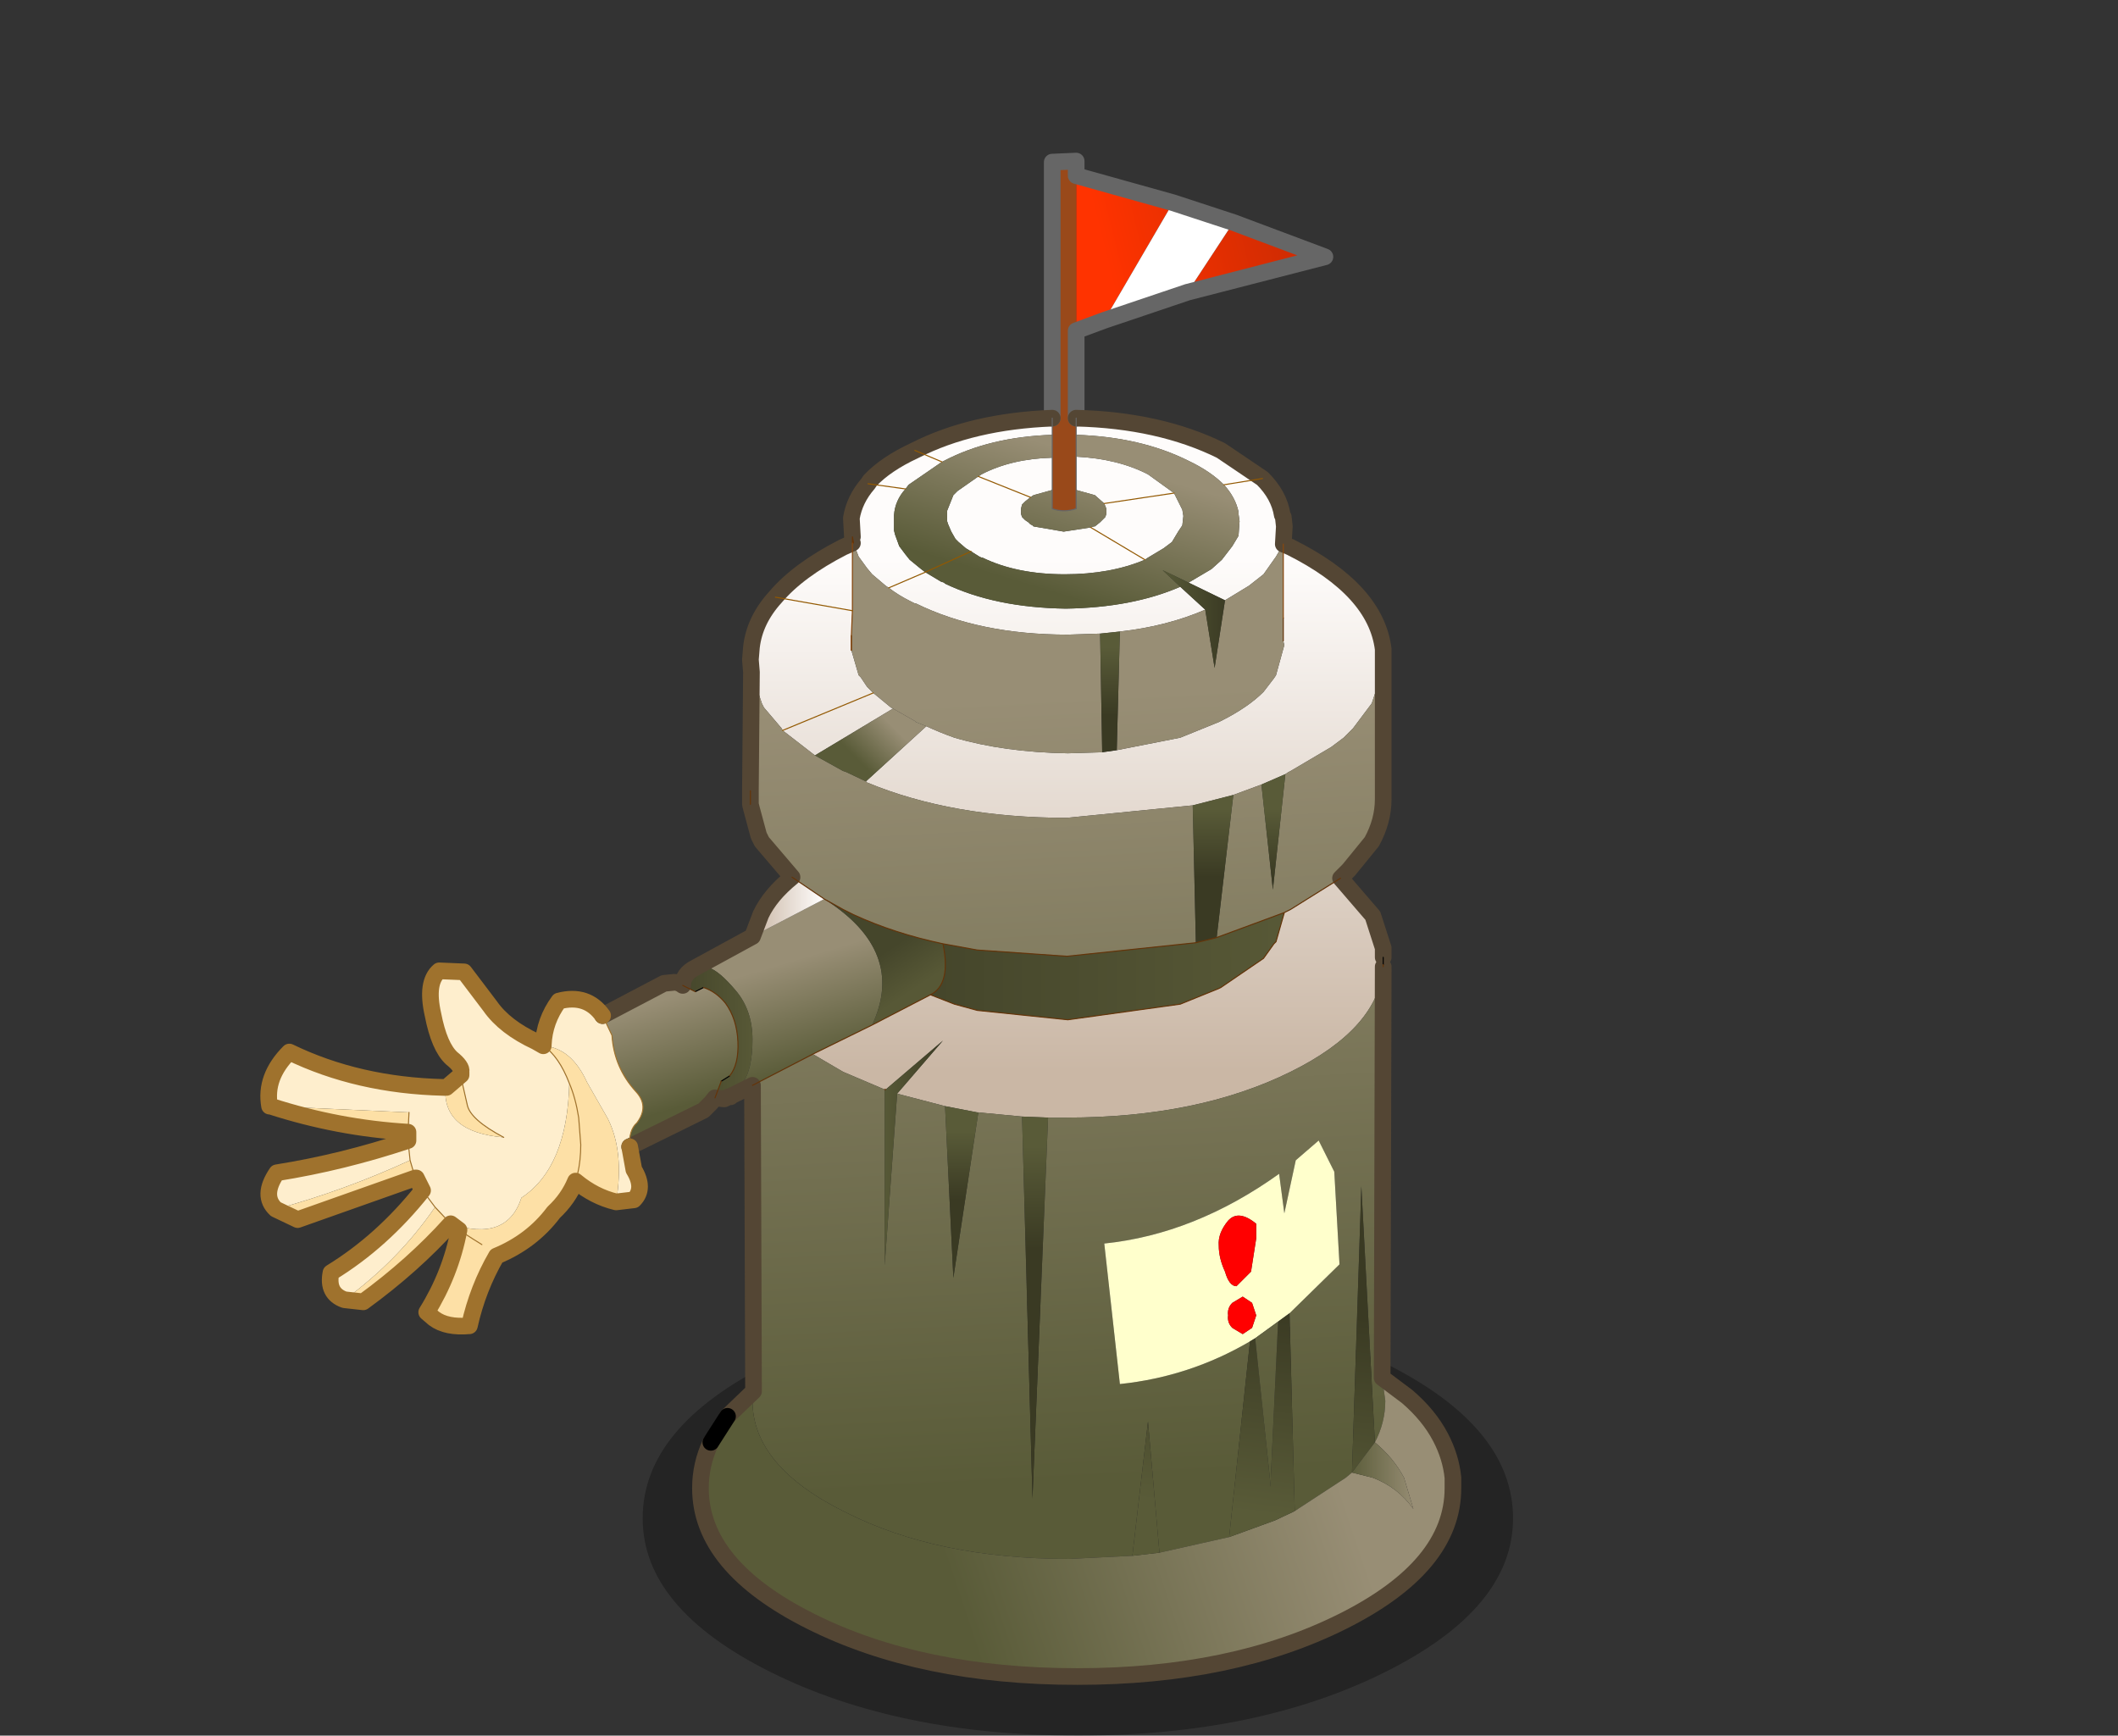 <?xml version="1.0"?>
<svg xmlns="http://www.w3.org/2000/svg" xmlns:xlink="http://www.w3.org/1999/xlink" width="81.4px" height="66.7px"><rect width="100%" height="100%" fill="#333333" stroke="none"/><g transform="matrix(1, 0, 0, 1, 40.65, 58)"><use xlink:href="#object-0" width="33.45" height="16.75" transform="matrix(1, 0, 0, 1, -15.95, -8.05)"/><use xlink:href="#object-1" width="57.7" height="73.75" transform="matrix(0.8, 0, 0, 0.8, -30.65, -52.25)"/></g><defs><g transform="matrix(1, 0, 0, 1, 15.95, 8.05)" id="object-0"><path fill-rule="evenodd" fill="#000000" fill-opacity="0.302" stroke="none" d="M12.6 -5.6Q17.5 -3.15 17.5 0.35Q17.5 3.8 12.6 6.25Q7.7 8.7 0.8 8.7Q-6.15 8.7 -11.05 6.25Q-15.95 3.8 -15.95 0.35Q-15.95 -3.15 -11.05 -5.6Q-6.15 -8.05 0.8 -8.05Q7.7 -8.05 12.6 -5.6"/></g><g transform="matrix(1, 0, 0, 1, 28.85, 36.85)" id="object-1"><use xlink:href="#object-2" width="57.7" height="73.75" transform="matrix(1, 0, 0, 1, -28.85, -36.85)"/></g><g transform="matrix(1, 0, 0, 1, 28.85, 36.85)" id="object-2"><path fill-rule="evenodd" fill="url(#gradient-L9f3df1713636bb58994d0bdf297414ff)" stroke="none" d="M10.35 -35.6L15 -34.3L11.7 -28.65L10.35 -28.15L10.35 -35.6M17.9 -33.35L22.3 -31.7L15.7 -30L17.9 -33.35"/><path fill-rule="evenodd" fill="#ffffff" stroke="none" d="M15 -34.3L17.9 -33.35L15.7 -30L11.7 -28.65L15 -34.3"/><path fill-rule="evenodd" fill="#99491a" stroke="none" d="M10.35 -28.15L10.35 -23.95L10.35 -23.15L10.35 -22.1L10.35 -20.5L10.35 -19.6Q9.75 -19.4 9.2 -19.6L9.2 -20.5L9.2 -22.05L9.2 -23.15L9.2 -23.95L9.2 -36.25L10.35 -36.3L10.35 -35.6L10.35 -28.15"/><path fill-rule="evenodd" fill="url(#gradient-La4fa0ea8c5fe2f92d86f4d249330759a)" stroke="none" d="M10.35 -23.95Q14.35 -23.85 17.3 -22.4L19.3 -21.05Q20.1 -20.25 20.25 -19.3L20.3 -19.2L20.35 -18.75L20.3 -17.9L20.65 -17.75Q24.75 -15.7 25.1 -12.85L25.1 -12.35L25.1 -11.9L24.55 -10.25L23.65 -9.05L23.2 -8.6L22.6 -8.15L20.65 -7L20.55 -6.95L20.4 -6.85L19.25 -6.35L17.9 -5.85L15.95 -5.35L9.9 -4.75Q4.4 -4.75 0.3 -6.45L0.25 -6.5L3.15 -9.15Q3.8 -8.85 4.5 -8.6Q6.9 -7.9 9.95 -7.85L11.6 -7.9L12.3 -8L15.35 -8.6L17.2 -9.35L17.3 -9.4Q18.6 -10.05 19.35 -10.8L19.85 -11.45L19.95 -11.6L20.35 -13.05L20.3 -13.25L20.3 -14.35L20.3 -17.9L19.95 -17.3L19.35 -16.45L18.65 -15.9L17.5 -15.2L15.75 -16.05L16.85 -16.7L17.35 -17.15L17.85 -17.8L18.15 -18.3L18.2 -19L18.15 -19.35L18.15 -19.45Q18 -20.15 17.45 -20.75Q16.8 -21.4 15.75 -21.9Q13.45 -23.05 10.35 -23.15L10.35 -23.95M23.05 -1.85L24.6 -0.05L25.1 1.5L25.1 1.95L25.1 2.3L25.1 2.4Q24.9 5.35 20.65 7.45Q16.2 9.65 9.9 9.65L9 9.65L7.75 9.6L5.65 9.4L5.6 9.4L4.05 9.1L1.75 8.5L3.95 5.95L1.2 8.3L1.15 8.3L-0.85 7.45L-2.3 6.6L0.55 5.2L3.35 3.75L4.5 4.2L5.6 4.5L9.95 4.95L15.35 4.2L17.2 3.45L17.3 3.4L19.35 2L19.85 1.3L19.95 1.2L20.35 -0.2L20.65 -0.35L23.05 -1.85M-5.25 -11.75L-5.3 -12.35L-5.25 -12.95Q-5.1 -14.25 -4.1 -15.35Q-3 -16.65 -0.85 -17.75L-0.4 -17.95L-0.4 -14.7L-0.45 -13.5L-0.45 -13.05L-0.45 -12.8L-0.1 -11.6L0 -11.5L0.3 -11.05L0.55 -10.8L0.6 -10.75L1.45 -10.05L1.55 -10L-2.2 -7.75L-3.75 -8.95L-3.8 -9.05L-4.65 -10.05L-4.75 -10.25L-5.25 -11.75M-0.4 -18.25L-0.45 -19.15Q-0.3 -20.05 0.35 -20.8L0.45 -20.95Q1.2 -21.75 2.6 -22.4Q5.35 -23.8 9.2 -23.95L9.2 -23.15Q6.2 -23.05 4 -21.9L3.9 -21.85L2.3 -20.75L2.15 -20.55Q1.65 -20 1.6 -19.3L1.6 -18.55L1.65 -18.35L1.85 -17.8L2.15 -17.4L2.35 -17.15L2.9 -16.7L3.1 -16.55L3.85 -16.1L4 -16.05L4.05 -16Q6.45 -14.85 9.85 -14.8Q13.05 -14.85 15.35 -15.85L16.55 -14.75Q14.7 -13.95 12.45 -13.7L11.5 -13.6L9.95 -13.55Q5.7 -13.55 2.65 -15.05L2.6 -15.05L2.4 -15.15Q1.8 -15.45 1.35 -15.8L1.2 -15.9L0.55 -16.45L0.3 -16.75L-0.1 -17.3L-0.35 -17.95L-0.35 -18L-0.4 -18.25M5.3 -17.55L5.05 -17.7L4.7 -18L4.55 -18.15L4.35 -18.5L4.2 -18.85L4.15 -19L4.15 -19.5L4.45 -20.25L4.65 -20.45L5.65 -21.15L5.8 -21.25Q7.25 -22 9.2 -22.05L9.2 -20.5L8.3 -20.25L8.15 -20.15L7.9 -19.95L7.75 -19.8L7.7 -19.6L7.7 -19.35L7.75 -19.2L7.85 -19.1L7.9 -19.05L8.05 -18.95L8.15 -18.85L8.25 -18.8L8.3 -18.75L9.75 -18.5L11.05 -18.7L13.65 -17.15Q12 -16.45 9.8 -16.45Q7.5 -16.45 5.85 -17.25L5.8 -17.25L5.7 -17.3L5.3 -17.55M13.65 -17.15L11.05 -18.7L11.2 -18.75L11.25 -18.75L11.5 -18.95L11.6 -19.05L11.75 -19.2L11.8 -19.35L11.8 -19.5L11.8 -19.6L11.7 -19.85L11.25 -20.25L10.35 -20.5L10.35 -22.1Q12.35 -22 13.8 -21.25L15.05 -20.35L11.7 -19.85L15.05 -20.35L15.45 -19.55L15.5 -19.25L15.45 -18.8L15.25 -18.5L14.95 -18L14.55 -17.7L13.8 -17.25L13.65 -17.15M5.65 -21.15L8.15 -20.15L5.65 -21.15M2.6 -22.4L3.9 -21.85L2.6 -22.4M0.35 -20.8L2.15 -20.55L0.35 -20.8M19.3 -21.05L17.45 -20.75L19.3 -21.05M3.1 -16.55L1.35 -15.8L3.1 -16.55M-4.1 -15.35L-0.4 -14.7L-4.1 -15.35M-3.75 -8.95L0.6 -10.75L-3.75 -8.95"/><path fill-rule="evenodd" fill="url(#gradient-Le6173741d2eec19d5f55406b42d0b7be)" stroke="none" d="M25.1 -11.9L25.1 -5.65Q25.1 -4.6 24.55 -3.6L23.45 -2.25L23.05 -1.85L20.65 -0.35L20.35 -0.2L17.1 1L17.9 -5.85L19.25 -6.35L19.8 -1.3L20.4 -6.85L20.55 -6.95L20.65 -7L22.6 -8.15L23.2 -8.6L23.65 -9.05L24.55 -10.25L25.1 -11.9M25.1 2.4L25.05 22.15L25.2 23.25Q25.2 24.3 24.7 25.25L24.05 12.95L23.6 26.7L23.3 26.95L20.85 28.55L20.6 19.05L23 16.7L22.75 12.25L22 10.75L20.9 11.7L20.35 14.25L20.1 12.35Q16.05 15.25 11.7 15.7L12.45 22.45Q15.8 22.1 18.7 20.4L17.7 29.8L14.35 30.55L13.8 24.25L13.05 30.7L10 30.85Q3.7 30.85 -0.75 28.6Q-5.2 26.4 -5.2 23.25L-5.15 22.8L-5.2 8.1L-2.3 6.6L-0.85 7.45L1.15 8.3L1.15 16.75L1.75 8.5L4.05 9.1L4.45 17.35L5.65 9.4L7.75 9.6L8.25 27.95L9 9.65L9.9 9.65Q16.2 9.65 20.65 7.45Q24.9 5.35 25.1 2.4M-3.3 -1.9L-4.75 -3.6L-4.9 -3.9L-5.25 -5.2L-5.3 -5.4L-5.3 -6.05L-5.25 -11.75L-4.75 -10.25L-4.65 -10.05L-3.8 -9.05L-3.75 -8.95L-2.2 -7.75L-0.85 -7L-0.7 -6.95L0.25 -6.5L0.3 -6.45Q4.4 -4.75 9.9 -4.75L15.95 -5.35L16.1 1.25L9.9 1.9L5.6 1.6L3.95 1.3Q1.6 0.8 -0.35 -0.1L-0.85 -0.35L-1.75 -0.85L-3.3 -1.9M-0.4 -17.95L-0.35 -17.95L-0.1 -17.3L0.3 -16.75L0.55 -16.45L1.2 -15.9L1.35 -15.8Q1.8 -15.45 2.4 -15.15L2.6 -15.05L2.65 -15.05Q5.7 -13.55 9.95 -13.55L11.5 -13.6L11.6 -7.9L9.95 -7.85Q6.9 -7.9 4.5 -8.6Q3.8 -8.85 3.15 -9.15L2.65 -9.35L2.6 -9.4L1.55 -10L1.45 -10.05L0.6 -10.75L0.55 -10.8L0.3 -11.05L0 -11.5L-0.1 -11.6L-0.45 -12.8L-0.45 -13.5L-0.4 -14.7L-0.4 -17.95M17.5 -15.2L18.65 -15.9L19.35 -16.45L19.95 -17.3L20.3 -17.9L20.3 -14.35L20.3 -13.25L20.35 -13.05L19.95 -11.6L19.85 -11.45L19.35 -10.8Q18.6 -10.05 17.3 -9.4L17.2 -9.35L15.35 -8.6L12.3 -8L12.45 -13.7Q14.7 -13.95 16.55 -14.75L17 -11.95L17.5 -15.2"/><path fill-rule="evenodd" fill="url(#gradient-L17630b7bf8231d2dd96eba7d02486e0f)" stroke="none" d="M25.05 22.15L26.25 23.05Q27.3 23.95 27.85 25Q28.35 25.95 28.45 26.95L28.45 27.45Q28.45 31.2 23.15 33.85Q17.85 36.5 10.4 36.5Q2.9 36.5 -2.4 33.85Q-7.7 31.2 -7.7 27.45Q-7.7 26.3 -7.2 25.25L-6.4 24L-5.15 22.8L-5.2 23.25Q-5.2 26.4 -0.75 28.6Q3.7 30.85 10 30.85L13.05 30.7L14.35 30.55L17.7 29.8L19.9 29L20.75 28.6L20.85 28.55L23.3 26.95L23.6 26.7L24.6 26.95Q25.8 27.4 26.55 28.45L26.1 26.95Q25.6 26 24.7 25.25Q25.2 24.3 25.2 23.25L25.05 22.15"/><path fill-rule="evenodd" fill="url(#gradient-L69953be9e551654917e8d8eb59dc90cb)" stroke="none" d="M-5.2 8.1L-6.1 8.55L-6.2 8.6L-6.1 8.5L-5.65 7.95Q-5.2 7.3 -5.2 5.9Q-5.2 4.5 -6 3.55Q-6.8 2.6 -7.3 2.45Q-7.6 2.3 -7.95 2.45L-5.2 0.95L-1.75 -0.85Q2.2 1.65 0.55 5.2L-2.3 6.6L-5.2 8.1M-7 8.7L-7.2 8.95L-7.55 9.3L-11.1 11.05Q-11.15 10.25 -10.75 9.9Q-10.15 9.1 -10.8 8.4Q-11.85 7.25 -11.95 5.7L-12.4 4.75L-9.45 3.2L-8.95 3.15Q-8.75 3.15 -8.55 3.3L-7.95 3.6L-7.55 3.4Q-6.95 3.6 -6.5 4.15Q-5.95 4.9 -5.9 6Q-5.85 7.1 -6.3 7.65L-6.7 7.9L-7 8.7"/><path fill-rule="evenodd" fill="url(#gradient-Lf3820f4e44efcf613f3feb1649d70894)" stroke="none" d="M-6.2 8.6L-6.25 8.65L-6.35 8.65L-6.55 8.75L-6.6 8.75L-7 8.7L-6.7 7.9L-6.3 7.65Q-5.85 7.1 -5.9 6Q-5.95 4.9 -6.5 4.15Q-6.95 3.6 -7.55 3.4L-7.95 3.6L-8.55 3.3Q-8.55 2.75 -7.95 2.45Q-7.6 2.3 -7.3 2.45Q-6.8 2.6 -6 3.55Q-5.2 4.5 -5.2 5.9Q-5.2 7.3 -5.65 7.95L-6.1 8.5L-6.2 8.6"/><path fill-rule="evenodd" fill="#feeecd" stroke="none" d="M-11.1 11.05L-10.9 12.15Q-10.35 13.05 -10.9 13.6L-11.75 13.7Q-11.35 11.3 -12.15 9.7L-13.15 7.95Q-13.9 6.3 -15.25 6.2L-15.6 6Q-17.1 5.3 -17.8 4.3L-19.05 2.65L-20.25 2.6Q-20.9 3.15 -20.55 4.7Q-20.25 6.25 -19.65 6.8Q-19.15 7.2 -19.2 7.45L-19.2 7.6L-19.15 7.95L-18.9 9.05Q-18.75 9.75 -17.15 10.6Q-20.1 10.35 -19.95 8.2L-20.05 8.2Q-24.15 8.1 -27.45 6.5Q-28.65 7.7 -28.4 9.1L-28.35 9.1L-21.7 9.4L-21.75 10.35L-21.75 10.75Q-24.9 11.8 -28.05 12.3Q-28.8 13.4 -28.1 14.05Q-24.8 13.15 -21.65 11.7L-21.4 12.55L-21.35 12.55L-21.05 13.15Q-23 15.6 -25.45 17.1Q-25.65 18.1 -24.8 18.4Q-22.2 16.5 -20.45 13.95L-19.7 14.75Q-17 15.65 -16.3 13.5Q-14.1 12.05 -14 8Q-14.5 6.7 -15.25 6.2L-15.25 6.15Q-15.2 5 -14.5 4.05Q-13.15 3.7 -12.4 4.75L-11.95 5.7Q-11.85 7.25 -10.8 8.4Q-10.15 9.1 -10.75 9.9Q-11.15 10.25 -11.1 11.05M-21.65 11.7L-21.75 10.75L-21.65 11.7M-20.45 13.95L-21.05 13.15L-20.45 13.95"/><path fill-rule="evenodd" fill="#fde0a6" stroke="none" d="M-11.75 13.7Q-12.8 13.45 -13.7 12.7Q-14.05 13.55 -14.75 14.2Q-15.8 15.6 -17.5 16.3Q-18.4 17.85 -18.8 19.65Q-19.9 19.75 -20.5 19.3L-20.85 19Q-19.7 17.15 -19.3 15.05L-19.7 14.75Q-21.5 16.75 -23.9 18.5L-24.8 18.4Q-22.2 16.5 -20.45 13.95L-19.7 14.75Q-17 15.65 -16.3 13.5Q-14.1 12.05 -14 8Q-13.7 8.7 -13.55 9.65L-13.45 10.95Q-13.45 11.7 -13.6 12.35L-13.75 12.7L-13.7 12.7L-13.6 12.35Q-13.45 11.7 -13.45 10.95L-13.55 9.65Q-13.7 8.7 -14 8Q-14.5 6.7 -15.25 6.2Q-13.9 6.3 -13.15 7.95L-12.15 9.7Q-11.35 11.3 -11.75 13.7M-21.4 12.55L-27.05 14.55L-28.1 14.05Q-24.8 13.15 -21.65 11.7L-21.4 12.55M-21.75 10.35Q-25.1 10.15 -28.35 9.1L-21.7 9.4L-21.75 10.35M-19.95 8.2L-19.9 8.2L-19.2 7.6L-19.15 7.95L-18.9 9.05Q-18.75 9.75 -17.15 10.6Q-20.1 10.35 -19.95 8.2M-13.6 12.35L-13.7 12.7L-13.75 12.7L-13.6 12.35M-18.2 15.75L-18.6 15.5L-19.3 15.05L-18.6 15.5L-18.2 15.75"/><path fill-rule="evenodd" fill="url(#gradient-L7653026ff172d41bb6eb2fef64f9c090)" stroke="none" d="M-5.2 0.95L-4.8 -0.1Q-4.35 -1.05 -3.3 -1.9L-1.75 -0.85L-5.2 0.95"/><path fill-rule="evenodd" fill="url(#gradient-Lc3c33af4e65f6ca36dfc83c52ed01ce5)" stroke="none" d="M1.55 -10L2.6 -9.4L2.65 -9.35L3.15 -9.15L0.25 -6.5L-0.7 -6.95L-0.85 -7L-2.2 -7.75L1.55 -10"/><path fill-rule="evenodd" fill="url(#gradient-Lb3e8b5951dc3df879e1a1a7bca07cfd2)" stroke="none" d="M11.6 -7.9L11.5 -13.6L12.45 -13.7L12.3 -8L11.6 -7.9"/><path fill-rule="evenodd" fill="url(#gradient-L830bb0e21dac38b292a037d0171efb15)" stroke="none" d="M9.2 -22.05Q7.25 -22 5.8 -21.25L5.65 -21.15L4.65 -20.45L4.45 -20.25L4.15 -19.5L4.15 -19L4.2 -18.85L4.35 -18.5L4.55 -18.15L4.7 -18L5.05 -17.7L5.3 -17.55L3.1 -16.55L2.9 -16.7L2.35 -17.15L2.15 -17.4L1.85 -17.8L1.65 -18.35L1.6 -18.55L1.6 -19.3Q1.65 -20 2.15 -20.55L2.3 -20.75L3.9 -21.85L4 -21.9Q6.2 -23.05 9.2 -23.15L9.2 -22.05M3.1 -16.55L5.3 -17.55L5.7 -17.3L5.8 -17.25L5.85 -17.25Q7.5 -16.45 9.8 -16.45Q12 -16.45 13.65 -17.15L13.8 -17.25L14.55 -17.7L14.95 -18L15.25 -18.5L15.45 -18.8L15.5 -19.25L15.45 -19.55L15.05 -20.35L13.8 -21.25Q12.35 -22 10.35 -22.1L10.35 -23.15Q13.45 -23.05 15.75 -21.9Q16.8 -21.4 17.45 -20.75Q18 -20.15 18.15 -19.45L18.15 -19.35L18.2 -19L18.15 -18.3L17.85 -17.8L17.35 -17.15L16.85 -16.7L15.75 -16.05L14.5 -16.65L15.35 -15.85Q13.05 -14.85 9.85 -14.8Q6.45 -14.85 4.05 -16L4 -16.05L3.85 -16.1L3.1 -16.55M11.05 -18.7L9.75 -18.5L8.3 -18.75L8.25 -18.8L8.15 -18.85L8.05 -18.95L7.9 -19.05L7.85 -19.1L7.75 -19.2L7.7 -19.35L7.7 -19.6L7.75 -19.8L7.9 -19.95L8.15 -20.15L8.3 -20.25L9.2 -20.5L9.2 -19.6Q9.75 -19.4 10.35 -19.6L10.35 -20.5L11.25 -20.25L11.7 -19.85L11.8 -19.6L11.8 -19.5L11.8 -19.35L11.75 -19.2L11.6 -19.05L11.5 -18.95L11.25 -18.75L11.2 -18.75L11.05 -18.7"/><path fill-rule="evenodd" fill="url(#gradient-Lfe6919d4efed9a931f6971001fda735b)" stroke="none" d="M17.5 -15.2L17 -11.95L16.55 -14.75L15.35 -15.85L14.5 -16.65L15.75 -16.05L17.5 -15.2"/><path fill-rule="evenodd" fill="url(#gradient-L4c2048b9c635097d2ca5435a2ccd2f0c)" stroke="none" d="M19.25 -6.35L20.4 -6.85L19.8 -1.3L19.25 -6.35M17.9 -5.85L17.1 1L16.1 1.25L15.95 -5.35L17.9 -5.85"/><path fill-rule="evenodd" fill="url(#gradient-Lc126923c75fa17df64f40afcbb6c2049)" stroke="none" d="M17.1 1L20.35 -0.2L19.95 1.2L19.85 1.3L19.35 2L17.3 3.4L17.2 3.45L15.35 4.2L9.95 4.95L5.6 4.5L4.5 4.2L3.35 3.75Q4.35 3.25 3.95 1.3L5.6 1.6L9.9 1.9L16.1 1.25L17.1 1"/><path fill-rule="evenodd" fill="url(#gradient-Le8ccaed73c04d0f1bb86c40c5866d386)" stroke="none" d="M3.95 1.3Q4.35 3.25 3.35 3.75L0.55 5.2Q2.2 1.65 -1.75 -0.85L-0.85 -0.35L-0.35 -0.1Q1.6 0.8 3.95 1.3"/><path fill-rule="evenodd" fill="url(#gradient-La0c963a69807e317ffd1f0f991f82466)" stroke="none" d="M1.15 8.3L1.2 8.3L3.95 5.95L1.75 8.5L1.15 16.75L1.15 8.3"/><path fill-rule="evenodd" fill="url(#gradient-L5cfd04119f0d05a1bb5e11cf7fcf12f7)" stroke="none" d="M4.05 9.1L5.6 9.4L5.65 9.4L4.45 17.35L4.05 9.1"/><path fill-rule="evenodd" fill="url(#gradient-L58f55cbbe8afdfa38b54b76723c03de9)" stroke="none" d="M7.75 9.6L9 9.65L8.25 27.95L7.75 9.6"/><path fill-rule="evenodd" fill="#ffffcc" stroke="none" d="M18.7 20.4Q15.8 22.1 12.45 22.45L11.7 15.7Q16.05 15.25 20.1 12.35L20.35 14.25L20.9 11.7L22 10.75L22.75 12.25L23 16.7L20.6 19.05L20.05 19.45L18.95 20.25L18.7 20.4M19 15.45L19 14.75Q18.15 14.05 17.65 14.6Q17.15 15.2 17.2 15.8Q17.2 16.4 17.5 17.05Q17.7 17.75 18.05 17.75L18.75 17.05L19 15.45M17.85 18.55Q17.6 18.8 17.65 19.15Q17.6 19.5 17.85 19.75L18.35 20.05L18.8 19.75L19 19.15L18.8 18.55L18.35 18.25L17.85 18.55"/><path fill-rule="evenodd" fill="url(#gradient-L9e35028dd7bf0971114ef003fc52f87c)" stroke="none" d="M18.7 20.4L18.95 20.25L19.7 27.4L19.7 26.95L20.05 19.45L20.6 19.05L20.85 28.55L20.75 28.6L19.9 29L17.7 29.8L18.7 20.4M23.6 26.7L24.05 12.95L24.7 25.25L23.6 26.7M14.35 30.55L13.05 30.7L13.8 24.25L14.35 30.55"/><path fill-rule="evenodd" fill="url(#gradient-L21324f94d38f3172c6f5a2312e7708f5)" stroke="none" d="M18.95 20.25L20.05 19.45L19.7 26.95L19.7 27.4L18.95 20.25"/><path fill-rule="evenodd" fill="#ff0000" stroke="none" d="M19 15.45L18.75 17.05L18.05 17.75Q17.7 17.75 17.5 17.05Q17.2 16.4 17.2 15.8Q17.15 15.2 17.65 14.6Q18.15 14.05 19 14.75L19 15.45M17.85 18.55L18.35 18.25L18.8 18.55L19 19.15L18.8 19.75L18.35 20.05L17.85 19.75Q17.6 19.5 17.65 19.15Q17.6 18.8 17.85 18.55"/><path fill-rule="evenodd" fill="url(#gradient-L336c9931c76037fdc993f6fa19921f60)" stroke="none" d="M24.7 25.25Q25.6 26 26.1 26.95L26.55 28.45Q25.8 27.4 24.6 26.95L23.6 26.7L24.7 25.25"/><path fill="none" stroke="#666666" stroke-width="0.8" stroke-linecap="round" stroke-linejoin="round" d="M10.35 -35.6L15 -34.3L17.9 -33.35L22.3 -31.7L15.7 -30L11.7 -28.65L10.35 -28.15L10.35 -23.95M9.2 -23.95L9.2 -36.25L10.35 -36.3L10.35 -35.6"/><path fill="none" stroke="#544634" stroke-width="0.8" stroke-linecap="round" stroke-linejoin="round" d="M10.35 -23.95Q14.35 -23.85 17.3 -22.4L19.3 -21.05Q20.1 -20.25 20.25 -19.3L20.3 -19.2L20.35 -18.75L20.3 -17.9L20.65 -17.75Q24.75 -15.7 25.1 -12.85L25.1 -12.35L25.1 -11.9L25.1 -5.65Q25.1 -4.6 24.55 -3.6L23.45 -2.25L23.05 -1.85L24.6 -0.05L25.1 1.5L25.1 1.95M25.1 2.4L25.05 22.15L26.25 23.05Q27.3 23.95 27.85 25Q28.35 25.95 28.45 26.95L28.45 27.45Q28.45 31.2 23.15 33.85Q17.85 36.5 10.4 36.5Q2.9 36.5 -2.4 33.85Q-7.7 31.2 -7.7 27.45Q-7.7 26.3 -7.2 25.25M-6.4 24L-5.15 22.8L-5.2 8.1L-6.1 8.55L-6.2 8.6L-6.25 8.65L-6.35 8.65L-6.55 8.75L-6.6 8.75L-7 8.7L-7.2 8.95L-7.55 9.3L-11.1 11.05M-12.4 4.75L-9.45 3.2L-8.95 3.15Q-8.75 3.15 -8.55 3.3Q-8.55 2.75 -7.95 2.45L-5.2 0.95L-4.8 -0.1Q-4.35 -1.05 -3.3 -1.9L-4.75 -3.6L-4.9 -3.9L-5.25 -5.2L-5.3 -5.4L-5.3 -5.7L-5.3 -6.05L-5.25 -11.75L-5.3 -12.35L-5.25 -12.95Q-5.1 -14.25 -4.1 -15.35Q-3 -16.65 -0.85 -17.75L-0.4 -17.95M-0.4 -18.25L-0.45 -19.15Q-0.3 -20.05 0.35 -20.8L0.45 -20.95Q1.2 -21.75 2.6 -22.4Q5.35 -23.8 9.2 -23.95"/><path fill="none" stroke="#000000" stroke-width="0.05" stroke-linecap="round" stroke-linejoin="round" d="M25.1 1.95L25.1 2.3M-7.55 3.4L-7.95 3.6M-6.7 7.9L-6.3 7.65"/><path fill="none" stroke="#643409" stroke-width="0.05" stroke-linecap="round" stroke-linejoin="round" d="M25.1 2.3L25.1 2.4M-0.4 -17.95L-0.4 -18.25L-0.35 -18L-0.35 -17.95M-0.35 -18L-0.4 -17.95M-0.45 -13.5L-0.45 -12.8M20.3 -14.35L20.3 -13.25M17.1 1L20.35 -0.2L20.65 -0.35L23.05 -1.85M3.35 3.75L4.5 4.2L5.6 4.5L9.95 4.95L15.35 4.2L17.2 3.45L17.3 3.4L19.35 2L19.85 1.3L19.95 1.2L20.35 -0.2M17.1 1L16.1 1.25L9.9 1.9L5.6 1.6L3.95 1.3Q4.35 3.25 3.35 3.75L0.55 5.2L-2.3 6.6L-5.2 8.1M1.15 8.3L1.2 8.3M-1.75 -0.85L-3.3 -1.9M3.95 1.3Q1.6 0.8 -0.35 -0.1L-0.85 -0.35L-1.75 -0.85M-5.3 -6.05L-5.3 -5.4M-7.95 3.6L-8.55 3.3M-6.3 7.65Q-5.85 7.1 -5.9 6Q-5.95 4.9 -6.5 4.15Q-6.95 3.6 -7.55 3.4M-6.7 7.9L-7 8.7"/><path fill="none" stroke="#000000" stroke-width="0.8" stroke-linecap="round" stroke-linejoin="round" d="M-7.2 25.25L-6.4 24"/><path fill="none" stroke="#9f722d" stroke-width="0.8" stroke-linecap="round" stroke-linejoin="round" d="M-11.1 11.05L-10.9 12.15Q-10.35 13.05 -10.9 13.6L-11.75 13.7Q-12.8 13.45 -13.7 12.7Q-14.05 13.55 -14.75 14.2Q-15.8 15.6 -17.5 16.3Q-18.4 17.85 -18.8 19.65Q-19.9 19.75 -20.5 19.3L-20.85 19Q-19.7 17.15 -19.3 15.05L-19.7 14.75Q-21.5 16.75 -23.9 18.5L-24.8 18.4Q-25.65 18.1 -25.45 17.1Q-23 15.6 -21.05 13.15L-21.35 12.55M-21.4 12.55L-27.05 14.55L-28.1 14.05Q-28.8 13.4 -28.05 12.3Q-24.9 11.8 -21.75 10.75L-21.75 10.35Q-25.1 10.15 -28.35 9.1L-28.4 9.1Q-28.65 7.7 -27.45 6.5Q-24.15 8.1 -20.05 8.2L-19.95 8.2M-19.9 8.2L-19.2 7.6L-19.2 7.45Q-19.15 7.2 -19.65 6.8Q-20.25 6.25 -20.55 4.7Q-20.9 3.15 -20.25 2.6L-19.05 2.65L-17.8 4.3Q-17.1 5.3 -15.6 6L-15.25 6.2M-15.25 6.15Q-15.2 5 -14.5 4.05Q-13.15 3.7 -12.4 4.75"/><path fill="none" stroke="#9f722d" stroke-width="0.05" stroke-linecap="round" stroke-linejoin="round" d="M-21.35 12.55L-21.4 12.55L-21.65 11.7L-21.75 10.75M-19.95 8.2L-19.9 8.2M-15.25 6.2L-15.25 6.15M-12.4 4.75L-11.95 5.7Q-11.85 7.25 -10.8 8.4Q-10.15 9.1 -10.75 9.9Q-11.15 10.25 -11.1 11.05M-14 8Q-13.7 8.7 -13.55 9.65L-13.45 10.95Q-13.45 11.7 -13.6 12.35L-13.7 12.7L-13.75 12.7L-13.6 12.35M-19.2 7.6L-19.15 7.95L-18.9 9.05Q-18.75 9.75 -17.15 10.6M-21.7 9.4L-21.75 10.35M-20.45 13.95L-19.7 14.75M-14 8Q-14.5 6.7 -15.25 6.2M-19.3 15.05L-18.6 15.5L-18.2 15.75M-21.05 13.15L-20.45 13.95"/><path fill="none" stroke="#88470d" stroke-width="0.05" stroke-linecap="round" stroke-linejoin="round" d="M-0.4 -17.95L-0.4 -14.7L-0.45 -13.5L-0.45 -13.05L-0.45 -12.8M20.3 -17.9L20.3 -14.35"/><path fill="none" stroke="#666666" stroke-width="0.05" stroke-linecap="round" stroke-linejoin="round" d="M9.2 -22.05L9.2 -23.15L9.2 -23.95M10.35 -22.1L10.35 -20.5L10.35 -19.6Q9.75 -19.4 9.2 -19.6L9.2 -20.5L9.2 -22.05M10.35 -22.1L10.35 -23.15L10.35 -23.95"/><path fill="none" stroke="#925801" stroke-width="0.05" stroke-linecap="round" stroke-linejoin="round" d="M3.1 -16.55L5.3 -17.55M13.65 -17.15L11.05 -18.7M8.15 -20.15L5.65 -21.15M3.9 -21.85L2.6 -22.4M2.15 -20.55L0.35 -20.8M11.7 -19.85L15.05 -20.35M17.45 -20.75L19.3 -21.05M1.35 -15.8L3.1 -16.55M-0.4 -14.7L-4.1 -15.35M0.6 -10.75L-3.75 -8.95"/></g><linearGradient gradientTransform="matrix(0.005, -0.001, 0.001, 0.004, 15.85, -32.55)" gradientUnits="userSpaceOnUse" spreadMethod="pad" id="gradient-L9f3df1713636bb58994d0bdf297414ff" x1="-819.2" x2="819.2"><stop offset="0" stop-color="#ff3300" stop-opacity="1"/><stop offset="1" stop-color="#d22c02" stop-opacity="1"/></linearGradient><linearGradient gradientTransform="matrix(0, -0.015, 0.019, 0, 9.9, -4.9)" gradientUnits="userSpaceOnUse" spreadMethod="pad" id="gradient-La4fa0ea8c5fe2f92d86f4d249330759a" x1="-819.2" x2="819.2"><stop offset="0" stop-color="#cab7a5" stop-opacity="1"/><stop offset="1" stop-color="#fefcfb" stop-opacity="1"/></linearGradient><linearGradient gradientTransform="matrix(-0.001, -0.023, 0.019, -0.001, 10, 8.25)" gradientUnits="userSpaceOnUse" spreadMethod="pad" id="gradient-Le6173741d2eec19d5f55406b42d0b7be" x1="-819.2" x2="819.2"><stop offset="0" stop-color="#595b38" stop-opacity="1"/><stop offset="1" stop-color="#988e75" stop-opacity="1"/></linearGradient><linearGradient gradientTransform="matrix(0.011, -0.004, 0.004, 0.012, 12.85, 27)" gradientUnits="userSpaceOnUse" spreadMethod="pad" id="gradient-L17630b7bf8231d2dd96eba7d02486e0f" x1="-819.2" x2="819.2"><stop offset="0" stop-color="#595b38" stop-opacity="1"/><stop offset="1" stop-color="#988e75" stop-opacity="1"/></linearGradient><linearGradient gradientTransform="matrix(-0.001, -0.003, 0.01, -0.003, -3.9, 5)" gradientUnits="userSpaceOnUse" spreadMethod="pad" id="gradient-L69953be9e551654917e8d8eb59dc90cb" x1="-819.2" x2="819.2"><stop offset="0" stop-color="#595b38" stop-opacity="1"/><stop offset="1" stop-color="#988e75" stop-opacity="1"/></linearGradient><linearGradient gradientTransform="matrix(0.002, 0, 0, 0.004, -6.9, 5.55)" gradientUnits="userSpaceOnUse" spreadMethod="pad" id="gradient-Lf3820f4e44efcf613f3feb1649d70894" x1="-819.2" x2="819.2"><stop offset="0" stop-color="#45462b" stop-opacity="1"/><stop offset="1" stop-color="#575836" stop-opacity="1"/></linearGradient><linearGradient gradientTransform="matrix(0.002, 0, 0, 0.002, -3.5, -0.5)" gradientUnits="userSpaceOnUse" spreadMethod="pad" id="gradient-L7653026ff172d41bb6eb2fef64f9c090" x1="-819.2" x2="819.2"><stop offset="0" stop-color="#cab7a5" stop-opacity="1"/><stop offset="1" stop-color="#fefcfb" stop-opacity="1"/></linearGradient><linearGradient gradientTransform="matrix(0.001, -0.001, 0.001, 0.001, 0.55, -8.5)" gradientUnits="userSpaceOnUse" spreadMethod="pad" id="gradient-Lc3c33af4e65f6ca36dfc83c52ed01ce5" x1="-819.2" x2="819.2"><stop offset="0" stop-color="#595b38" stop-opacity="1"/><stop offset="1" stop-color="#988e75" stop-opacity="1"/></linearGradient><linearGradient gradientTransform="matrix(0, 0.002, -0.001, 0, 11.95, -11.3)" gradientUnits="userSpaceOnUse" spreadMethod="pad" id="gradient-Lb3e8b5951dc3df879e1a1a7bca07cfd2" x1="-819.2" x2="819.2"><stop offset="0" stop-color="#595b38" stop-opacity="1"/><stop offset="1" stop-color="#3a3a23" stop-opacity="1"/></linearGradient><linearGradient gradientTransform="matrix(0.001, -0.004, 0.01, 0.003, 9.9, -18.9)" gradientUnits="userSpaceOnUse" spreadMethod="pad" id="gradient-L830bb0e21dac38b292a037d0171efb15" x1="-819.2" x2="819.2"><stop offset="0" stop-color="#595b38" stop-opacity="1"/><stop offset="1" stop-color="#988e75" stop-opacity="1"/></linearGradient><linearGradient gradientTransform="matrix(0.002, 0, 0, 0.003, 16, -14.3)" gradientUnits="userSpaceOnUse" spreadMethod="pad" id="gradient-Lfe6919d4efed9a931f6971001fda735b" x1="-819.2" x2="819.2"><stop offset="0" stop-color="#595b38" stop-opacity="1"/><stop offset="1" stop-color="#3a3a23" stop-opacity="1"/></linearGradient><linearGradient gradientTransform="matrix(0, 0.002, -0.003, 0, 18.15, -3.55)" gradientUnits="userSpaceOnUse" spreadMethod="pad" id="gradient-L4c2048b9c635097d2ca5435a2ccd2f0c" x1="-819.2" x2="819.2"><stop offset="0" stop-color="#595b38" stop-opacity="1"/><stop offset="1" stop-color="#3a3a23" stop-opacity="1"/></linearGradient><linearGradient gradientTransform="matrix(0.01, 0, 0, 0.003, 11.85, 2.35)" gradientUnits="userSpaceOnUse" spreadMethod="pad" id="gradient-Lc126923c75fa17df64f40afcbb6c2049" x1="-819.2" x2="819.2"><stop offset="0" stop-color="#45462b" stop-opacity="1"/><stop offset="1" stop-color="#575836" stop-opacity="1"/></linearGradient><linearGradient gradientTransform="matrix(0.001, 0.001, -0.003, 0.002, 1.85, 2.6)" gradientUnits="userSpaceOnUse" spreadMethod="pad" id="gradient-Le8ccaed73c04d0f1bb86c40c5866d386" x1="-819.2" x2="819.2"><stop offset="0" stop-color="#45462b" stop-opacity="1"/><stop offset="1" stop-color="#575836" stop-opacity="1"/></linearGradient><linearGradient gradientTransform="matrix(0.002, 0, 0, 0.007, 2.55, 11.35)" gradientUnits="userSpaceOnUse" spreadMethod="pad" id="gradient-La0c963a69807e317ffd1f0f991f82466" x1="-819.2" x2="819.2"><stop offset="0" stop-color="#595b38" stop-opacity="1"/><stop offset="1" stop-color="#3a3a23" stop-opacity="1"/></linearGradient><linearGradient gradientTransform="matrix(0, 0.002, -0.001, 0, 4.85, 11.95)" gradientUnits="userSpaceOnUse" spreadMethod="pad" id="gradient-L5cfd04119f0d05a1bb5e11cf7fcf12f7" x1="-819.2" x2="819.2"><stop offset="0" stop-color="#595b38" stop-opacity="1"/><stop offset="1" stop-color="#3a3a23" stop-opacity="1"/></linearGradient><linearGradient gradientTransform="matrix(0, 0.003, -0.001, 0, 8.4, 13.5)" gradientUnits="userSpaceOnUse" spreadMethod="pad" id="gradient-L58f55cbbe8afdfa38b54b76723c03de9" x1="-819.2" x2="819.2"><stop offset="0" stop-color="#595b38" stop-opacity="1"/><stop offset="1" stop-color="#3a3a23" stop-opacity="1"/></linearGradient><linearGradient gradientTransform="matrix(0.001, -0.006, 0.008, 0.001, 20.55, 23.85)" gradientUnits="userSpaceOnUse" spreadMethod="pad" id="gradient-L9e35028dd7bf0971114ef003fc52f87c" x1="-819.2" x2="819.2"><stop offset="0" stop-color="#595b38" stop-opacity="1"/><stop offset="1" stop-color="#3a3a23" stop-opacity="1"/></linearGradient><linearGradient gradientTransform="matrix(-0.001, -0.023, 0.019, -0.001, 10, 8.25)" gradientUnits="userSpaceOnUse" spreadMethod="pad" id="gradient-L21324f94d38f3172c6f5a2312e7708f5" x1="-819.2" x2="819.2"><stop offset="0" stop-color="#595b38" stop-opacity="1"/><stop offset="1" stop-color="#8c8469" stop-opacity="1"/></linearGradient><linearGradient gradientTransform="matrix(0.002, 0, 0, 0.002, 25.05, 26.85)" gradientUnits="userSpaceOnUse" spreadMethod="pad" id="gradient-L336c9931c76037fdc993f6fa19921f60" x1="-819.2" x2="819.2"><stop offset="0" stop-color="#595b38" stop-opacity="1"/><stop offset="1" stop-color="#988e75" stop-opacity="1"/></linearGradient></defs></svg>

